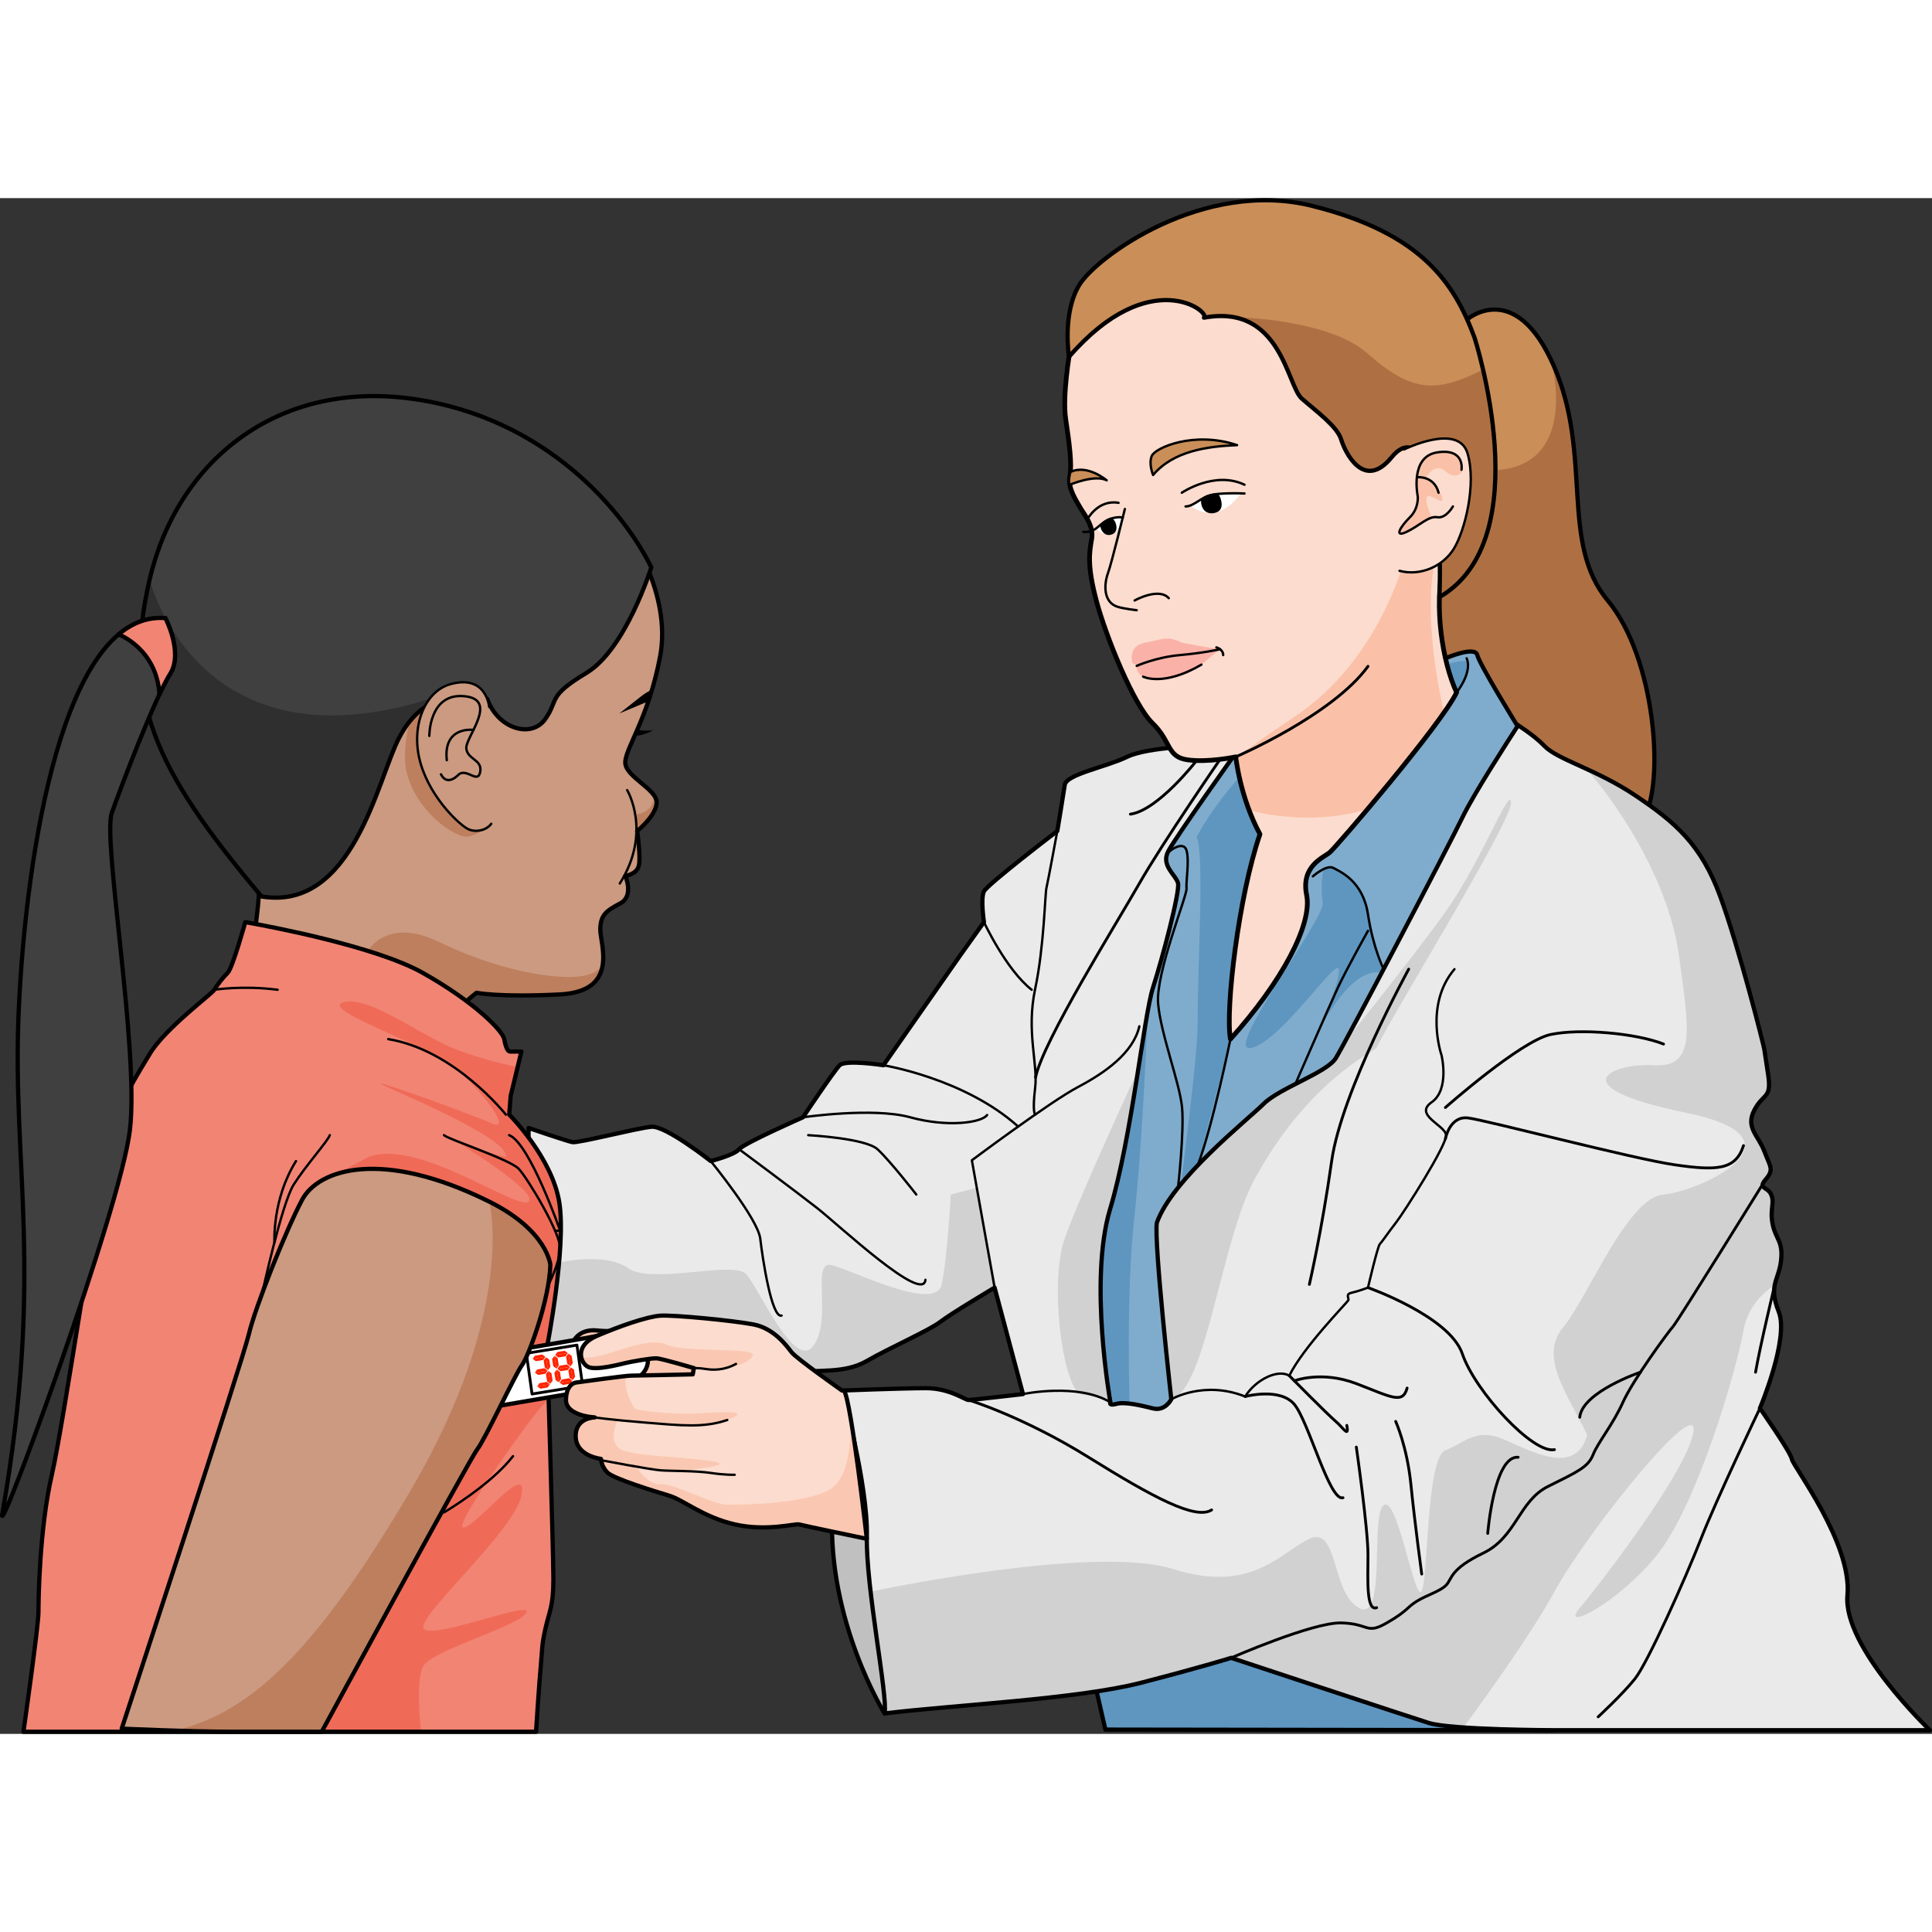 <?xml version="1.0" encoding="utf-8"?>
<!-- Created by: Science Figures, www.sciencefigures.org, Generator: Science Figures Editor -->
<!DOCTYPE svg PUBLIC "-//W3C//DTD SVG 1.1//EN" "http://www.w3.org/Graphics/SVG/1.1/DTD/svg11.dtd">
<svg version="1.1" id="Layer_1" xmlns="http://www.w3.org/2000/svg" xmlns:xlink="http://www.w3.org/1999/xlink" 
	 width="800px" height="800px" viewBox="0 0 816.665 649.178" enable-background="new 0 0 816.665 649.178"
	 xml:space="preserve">
<rect x="0" y="0" width="816.665" height="649.178" fill="#333333" stroke="none"/>
<g>
	<g>
		<path fill="#C0C0C0" d="M373.92,640.54c0,0-24.209-38.931-22.116-84.997c34.361-31.682,35.522-11.875,35.522-11.875
			s3.439,20.82,3.861,23.057C391.608,568.961,373.92,640.54,373.92,640.54z"/>
		
			<path fill="none" stroke="#000000" stroke-width="1.789" stroke-linecap="round" stroke-linejoin="round" stroke-miterlimit="10" d="
			M373.92,640.54c0,0-24.209-38.931-22.116-84.997c34.361-31.682,35.522-11.875,35.522-11.875s3.439,20.82,3.861,23.057
			C391.608,568.961,373.92,640.54,373.92,640.54z"/>
		<path fill="#CA8E58" d="M620.163,51.283c0,0,20.424-17.743,36.758,19.924c16.333,37.667,2.334,74.419,22.666,98.876
			c20.334,24.457,24,77.123,15.334,91.79l-116.667-42.666c0,0-0.333-54.667,0-55.667S618.13,51.207,618.13,51.207L620.163,51.283z"
			/>
		<path fill="#AE7042" d="M679.587,170.083c-20.332-24.457-6.333-61.209-22.666-98.876c-0.426-0.981-0.855-1.917-1.285-2.824l0,0
			c0,0,12.011,42.722-21.287,46.433c-32.176,3.586-42.841-18.623-42.841-18.623l12.175,132.313l91.238,33.367
			C703.587,247.206,699.921,194.54,679.587,170.083z"/>
		
			<path fill="none" stroke="#000000" stroke-width="1.789" stroke-linecap="round" stroke-linejoin="round" stroke-miterlimit="10" d="
			M620.163,51.283c0,0,20.424-17.743,36.758,19.924c16.333,37.667,2.334,74.419,22.666,98.876c20.334,24.457,24,77.123,15.334,91.79
			l-116.667-42.666c0,0-0.333-54.667,0-55.667S618.13,51.207,618.13,51.207L620.163,51.283z"/>
		<polyline fill="#5E96C0" points="463.548,631.229 467.262,647.364 657.077,647.619 585.666,572.756 460.103,592.073 		"/>
		
			<polyline fill="none" stroke="#000000" stroke-width="1.789" stroke-linecap="round" stroke-linejoin="round" stroke-miterlimit="10" points="
			463.548,631.229 467.262,647.364 657.077,647.619 585.666,572.756 460.103,592.073 		"/>
		<path fill="#EAEAEA" d="M509.421,231.54c0,0-24,0.283-33,4.642s-25.688,7.358-26.344,11.858s-3.156,19.5-3.156,19.5
			s-29.5,22.5-31,25.5s0,13,0,13l-10.001,14l-32.5,46.5c0,0-16-2.5-18.5,0s-15.5,22-15.5,22s-25,11-27,13.5s-12,5-12,5
			s-19-15-25-14.5s-31,7-33.5,6.5s-18.5-6-18.5-6v103.5c0,0,97.5,1.5,110,0s23.5,0.5,33-5s26.5-13,31-16.5s23.001-14.5,23.001-14.5
			l12,45c0,0-21.5,2.5-23,2.5c-1.501,0-8.001-5-18.001-5s-35.5,1-35.5,1s11,40,10.5,61.5s9,68,7.5,75c28-3.5,81.501-6,108.501-13
			s38-10.5,38-10.5s74,24.5,83.5,27.5s53.156,3.079,53.156,3.079h158.693c0,0-36.85-35.079-34.85-57.079s-23-54.5-23.5-57.5
			s-13.5-21.5-13.5-21.5s12.465-29.541,7.961-40.803s0-13.191,0.965-21.558c0.966-8.366-2.252-9.009-3.539-15.444
			s0.966-9.009-0.643-12.549c-1.609-3.54-5.793-2.253-2.253-6.436s1.931-5.148-0.644-11.905s-8.043-9.975-4.183-17.375
			s7.4-4.506,5.792-15.123c-1.609-10.617-1.287-8.687-1.609-10.617s-10.619-42.794-18.662-64.674
			c-8.045-21.88-18.984-31.211-35.716-42.473s-32.819-15.06-38.611-21.044s-15.122-11.133-16.409-12.098s-16.732-7.722-16.732-7.722
			S543.352,212.427,509.421,231.54z"/>
		<path fill="#D1D1D1" d="M481.13,368.396c0,0-24.677,53.136-31.054,71.323s-1.39,59.213,6.093,65.778
			c9.691,1.766,17.066,3.949,17.066,3.949l11.794-55.815"/>
		<path fill="#D1D1D1" d="M333.42,496.54c12.5-1.5,23.5,0.5,33-5s26.5-13,31-16.5s23.001-14.5,23.001-14.5l3.162,11.858
			l-10.695-54.067l-10.99,2.859c0,0-1.353,26.147-3.845,37.988c-2.491,11.841-36.961-5.61-46.249-8.103s0.151,22.011-7.739,33.762
			s-23.257-24.21-28.667-30.024s-39.857,4.568-49.884-2.491c-10.027-7.061-29.922-2.23-29.922-2.23l-12.172,18.25v28.198
			C223.42,496.54,320.92,498.04,333.42,496.54z"/>
		<path fill="#D1D1D1" d="M560.515,366.54c0,0,35.213-43.432,50.455-64.782s27.544-54.242,27.74-46.163
			c0.197,8.079-48.748,87.206-56.799,103.415c-0.91,1.833-28.611,13.521-51.674,55.856c-14.021,25.739-20.38,88.776-35.121,92.876
			c-17.832,4.959-15.508-83.546-15.508-83.546s25.041-50.245,26.676-49.7c1.637,0.545,48.68-28.397,48.68-28.397L560.515,366.54z"/>
		<path fill="#D1D1D1" d="M667.768,595.967c-8.946,10.672,16.871-2.219,33.25-23.211s32.757-76.223,35.971-94.182
			c1.737-9.709,7.913-15.711,13.223-19.182c0.634-3.157,2.126-5.787,2.636-10.213c0.966-8.366-2.252-9.009-3.539-15.444
			s0.966-9.009-0.643-12.549c-1.609-3.54-5.793-2.253-2.253-6.436s1.931-5.148-0.644-11.905s-8.043-9.975-4.183-17.375
			s7.4-4.506,5.792-15.123c-1.609-10.617-1.287-8.687-1.609-10.617s-10.619-42.794-18.662-64.674
			c-8.045-21.88-18.984-31.211-35.716-42.473c-7.388-4.973-14.647-8.489-20.954-11.382c0,0,0,0,0,0
			c15.386,17.297,35.336,49.275,39.297,79.135s7.663,47.278-10.418,46.202s-40.565,9.001,13.326,20.073s5.812,33.309-9.459,34.577
			s-31.752,43.112-42.319,55.972c-10.567,12.858,1.585,27.823,10.038,45.662c-4.886,17.84-24.303,6.465-35.608,1.71
			s-16.169,1.585-24.323,4.773c-8.153,3.188-7.168,53.873-10.009,59.482s-10.368-41.009-16.097-36.253
			c-5.729,4.755,1.339,49.729-10.396,43.43s-8.707-34.977-20.992-29.242s-24.17,23.324-57.707,12.758s-127.763,9.564-127.763,9.564
			l-0.001,0.002c2.511,21.691,6.979,46.526,5.915,51.491c28-3.5,81.501-6,108.501-13s38-10.5,38-10.5s74,24.5,83.5,27.5
			c2.709,0.855,8.199,1.474,14.66,1.919c10.344-14,28.676-39.519,38.495-57.412c14.177-25.836,60.849-83.532,58.735-67.661
			C713.697,537.257,676.714,585.295,667.768,595.967z"/>
		
			<path fill="none" stroke="#000000" stroke-width="1.789" stroke-linecap="round" stroke-linejoin="round" stroke-miterlimit="10" d="
			M509.421,231.54c0,0-24,0.283-33,4.642s-25.688,7.358-26.344,11.858s-3.156,19.5-3.156,19.5s-29.5,22.5-31,25.5s0,13,0,13
			l-10.001,14l-32.5,46.5c0,0-16-2.5-18.5,0s-15.5,22-15.5,22s-25,11-27,13.5s-12,5-12,5s-19-15-25-14.5s-31,7-33.5,6.5
			s-18.5-6-18.5-6v103.5c0,0,97.5,1.5,110,0s23.5,0.5,33-5s26.5-13,31-16.5s23.001-14.5,23.001-14.5l12,45c0,0-21.5,2.5-23,2.5
			c-1.501,0-8.001-5-18.001-5s-35.5,1-35.5,1s11,40,10.5,61.5s9,68,7.5,75c28-3.5,81.501-6,108.501-13s38-10.5,38-10.5
			s74,24.5,83.5,27.5s53.156,3.079,53.156,3.079h158.693c0,0-36.85-35.079-34.85-57.079s-23-54.5-23.5-57.5s-13.5-21.5-13.5-21.5
			s12.465-29.541,7.961-40.803s0-13.191,0.965-21.558c0.966-8.366-2.252-9.009-3.539-15.444s0.966-9.009-0.643-12.549
			c-1.609-3.54-5.793-2.253-2.253-6.436s1.931-5.148-0.644-11.905s-8.043-9.975-4.183-17.375s7.4-4.506,5.792-15.123
			c-1.609-10.617-1.287-8.687-1.609-10.617s-10.619-42.794-18.662-64.674c-8.045-21.88-18.984-31.211-35.716-42.473
			s-32.819-15.06-38.611-21.044s-15.122-11.133-16.409-12.098s-16.732-7.722-16.732-7.722S543.352,212.427,509.421,231.54z"/>
		<path fill="#7FACCD" d="M641.722,222.84c0,0-0.234,0.359-0.658,1.013c-3.326,5.118-18.279,28.281-22.934,38.021
			c-5.248,10.982-49.652,95.605-53.513,101.719s-23.704,12.55-30.515,19.307c-6.809,6.757-38.664,31.928-45.1,50.231
			c-1.287,8.329,6.113,74.612,6.113,74.612s-2.574,5.148-7.723,3.861c-5.147-1.287-11.904-2.896-15.443-1.931
			c-3.54,0.965-2.574-0.644-2.574-0.644s-9.25-51.482-0.121-81.728c9.13-30.245,14.279-81.729,18.14-93.634
			s11.462-40.542,10.558-44.081s-7.34-7.4-4.123-13.514c3.219-6.113,28.531-41.507,28.531-41.507l88.645-40.037
			c0,0,12.494-5.44,13.46-1.364s17.022,30.034,17.022,30.034"/>
		<path fill="#5E96C0" d="M469.376,509.029c0,0-0.22,0.371-0.058,0.65l2.76-0.035c1.42-0.355,3.327-0.32,5.431-0.066l0,0
			c0,0-1.65-45.975,2-78.969s5.521-84.511,5.521-84.511l-0.593,1.654c-3.531,20.757-8.188,56.383-15.182,79.549
			C460.126,457.547,469.376,509.029,469.376,509.029z"/>
		<path fill="#5E96C0" d="M614.12,211.852c0,0,7.693-10.435,5.488-16.142c-5.058-0.389-10.764,2.724-10.764,2.724l1.426,10.541"/>
		<path fill="#5E96C0" d="M559.11,285.37c0,0-0.963,5.6,0,12.533c0.961,6.934-42.771,64-30.238,61.333
			c12.533-2.666,36.27-38.61,37.066-33.304s-9.575,28.398-9.575,28.398s13.682-29.938,27.688-26.858
			c0.813-1.54,1.038-1.968,1.038-1.968s-2.86-4.667-4.449-11.411s-2.289-16.088-5.308-20.403c-3.02-4.314-7.85-8.572-10.591-9.963
			S559.366,283.198,559.11,285.37z"/>
		<path fill="#5E96C0" d="M499.671,416.231c-1.203,1.655,6.792-50.774,6.613-70.133c-0.178-19.358,2.984-69.228-0.488-76.122
			c10.379-18.743,24.761-32.224,24.761-32.224l8.629,14.199l-19.072,103.545l-13.829,53.375L499.671,416.231z"/>
		
			<path fill="none" stroke="#000000" stroke-width="1.789" stroke-linecap="round" stroke-linejoin="round" stroke-miterlimit="10" d="
			M641.722,222.84c0,0-0.234,0.359-0.658,1.013c-3.326,5.118-18.279,28.281-22.934,38.021
			c-5.248,10.982-49.652,95.605-53.513,101.719s-23.704,12.55-30.515,19.307c-6.809,6.757-38.664,31.928-45.1,50.231
			c-1.287,8.329,6.113,74.612,6.113,74.612s-2.574,5.148-7.723,3.861c-5.147-1.287-11.904-2.896-15.443-1.931
			c-3.54,0.965-2.574-0.644-2.574-0.644s-9.25-51.482-0.121-81.728c9.13-30.245,14.279-81.729,18.14-93.634
			s11.462-40.542,10.558-44.081s-7.34-7.4-4.123-13.514c3.219-6.113,28.531-41.507,28.531-41.507l88.645-40.037
			c0,0,12.494-5.44,13.46-1.364s17.022,30.034,17.022,30.034"/>
		<path fill="none" stroke="#000000" stroke-linecap="round" stroke-linejoin="round" stroke-miterlimit="10" d="M615.715,208.975
			c0,0,6.819-8.47,4.245-14.445"/>
		<path fill="none" stroke="#000000" stroke-linecap="round" stroke-linejoin="round" stroke-miterlimit="10" d="M554.964,286.69
			c0,0,5.793-5.147,8.688-3.539c2.896,1.608,12.473,5.469,14.603,19.627s6.61,23.154,6.61,23.154"/>
		<path fill="none" stroke="#000000" stroke-linecap="round" stroke-linejoin="round" stroke-miterlimit="10" d="M578.254,309.725
			c0,0-9.133,16.221-12.993,24.587c-3.861,8.366-17.715,40.185-17.715,40.185"/>
		<path fill="none" stroke="#000000" stroke-linecap="round" stroke-linejoin="round" stroke-miterlimit="10" d="M493.304,277.297
			c0.525-1.224,6.962-6.051,8.248-1.546c1.287,4.505-0.32,13.191,0,16.088c0.322,2.896-13.088,35.715-12.014,48.586
			s9.216,33.784,10.133,44.081c0.916,10.297-1.719,33.825-1.719,33.825"/>
		<path fill="none" stroke="#000000" stroke-linecap="round" stroke-linejoin="round" stroke-miterlimit="10" d="M520.113,355.497
			c0,0-7.487,36.554-13.829,53.375"/>
		<path fill="none" stroke="#000000" stroke-linecap="round" stroke-linejoin="round" stroke-miterlimit="10" d="M420.421,460.54
			l-9.606-53.83c0,0,33.142-24.775,44.725-30.889s23.488-14.48,26.063-25.741"/>
		<path fill="none" stroke="#000000" stroke-linecap="round" stroke-linejoin="round" stroke-miterlimit="10" d="M437.557,387.404
			c0,0-1.251-0.964,0-11.261s-3.825-23.811,0-41.829s4.147-40.22,4.79-42.794c0.645-2.574,4.574-23.98,4.574-23.98"/>
		<path fill="none" stroke="#000000" stroke-linecap="round" stroke-linejoin="round" stroke-miterlimit="10" d="M415.921,306.04
			c0,0,9.433,20.229,20.182,28.596"/>
		<path fill="none" stroke="#000000" stroke-linecap="round" stroke-linejoin="round" stroke-miterlimit="10" d="M373.42,366.54
			c0,0,34.363,5.552,56.954,25.918"/>
		<path fill="none" stroke="#000000" stroke-linecap="round" stroke-linejoin="round" stroke-miterlimit="10" d="M339.42,388.54
			c0,0,29.566-4.335,45.332,0s30.126,2.318,32.497-0.963"/>
		<path fill="none" stroke="#000000" stroke-linecap="round" stroke-linejoin="round" stroke-miterlimit="10" d="M300.42,407.04
			c0,0,19.98,24.446,20.945,32.813s4.826,33.785,9.01,32.498"/>
		<path fill="none" stroke="#000000" stroke-linecap="round" stroke-linejoin="round" stroke-miterlimit="10" d="M312.42,402.04
			c0,0,24.068,17.864,33.077,24.942s44.725,40.541,45.69,30.245"/>
		<path fill="none" stroke="#000000" stroke-linecap="round" stroke-linejoin="round" stroke-miterlimit="10" d="M341.637,396.093
			c0,0,24.132,1.276,29.279,5.947c5.148,4.671,16.41,19.15,16.41,19.15"/>
		<path fill="none" stroke="#000000" stroke-linecap="round" stroke-linejoin="round" stroke-miterlimit="10" d="M432.421,505.54
			c0,0,23.118-4.879,36.955,3.489"/>
		<path fill="none" stroke="#000000" stroke-linecap="round" stroke-linejoin="round" stroke-miterlimit="10" d="M495.116,507.742
			c0,0,13.836-8.124,31.211-1.165c4.506-7.198,13.836-11.704,18.662-8.808c5.793-11.905,24.431-30.89,24.926-31.854
			c0.494-0.965-1.438-2.573,1.459-3.217s6.88-2.158,6.88-2.158s4.06-17.469,5.025-18.435s3.218-4.437,6.757-8.976
			s21.559-32.854,21.236-37.037s-13.836-8.512-6.113-13.908s4.183-19.876,4.183-19.876s-7.399-21.271,5.47-36.376"/>
		<path fill="#CB9A80" d="M264.313,140.87c0.884-1.072,19.743,26.217,14.733,52.795s-15.028,39.249-14.733,45.143
			s13.555,11.197,13.26,16.796s-8.251,11.937-8.251,11.937s1.698,11.376,0.647,14.879s-5.663,4.087-5.663,4.087
			s3.794,8.408-2.045,11.562s-8.292,4.673-8.525,10.745s8.525,26.511-17.167,27.795c-25.693,1.284-35.152-0.701-35.152-0.701
			s-13.371,10.105-16.395,19.591c-21.77-4.423-79.821-30.728-79.821-30.728s3.325-16.327,4.278-30.878
			c1.34-20.455,3.885-101.855,25.352-119.694C156.298,156.358,264.313,140.87,264.313,140.87z"/>
		<g>
			<polygon fill="#BD7F5E" points="269.645,269.968 269.646,269.977 269.646,269.977 			"/>
			<path fill="#BD7F5E" d="M269.012,260.512c-0.086,1.687,0.163,4.784,0.374,6.976c0.653-0.531,7.905-6.538,8.187-11.884
				c0.062-1.17-0.475-2.328-1.355-3.481C276.217,252.124,277.463,259.271,269.012,260.512z"/>
		</g>
		<path fill="#BD7F5E" d="M206.262,264.773c0,0-1.469,3.094-7.74,4.986c-6.27,1.892-27.986-14.517-27.322-34.175
			c0.664-19.657,6.774-23.514,8.889-23.052c2.114,0.461,2.114,0.461,2.114,0.461L206.262,264.773z"/>
		<path fill="#BD7F5E" d="M205.817,336.472c0.003,0,0.006,0.001,0.009,0.001c0.844,0.084,1.691,0.141,2.537,0.202
			c2.562,0.175,5.896,0.319,10.104,0.356c0.855,0.004,1.712,0.008,2.566,0.006c0.104,0,0.207,0,0.312,0
			c3.922-0.016,8.193-0.702,12.069-0.29c0.006,0.001,0.013,0.003,0.02,0.003c1.02-0.043,2.058-0.089,3.135-0.143
			c13.414-0.67,17.43-6.564,18.244-12.906c-2.01,4.49-8.795,6.177-19.268,5.346c-17.366-1.377-35.4-7.584-50.038-14.654
			c-25.046-12.096-32.32,7.578-32.32,7.578l38.486,23.008c0.278-0.313,0.558-0.619,0.838-0.922c0.026-0.028,0.052-0.056,0.077-0.084
			c0.27-0.289,0.537-0.572,0.807-0.852c0.012-0.013,0.025-0.026,0.038-0.039c0.866-0.898,1.724-1.736,2.54-2.504
			c0.006-0.006,0.012-0.012,0.018-0.018c0.268-0.25,0.528-0.492,0.785-0.727c0.006-0.006,0.012-0.012,0.018-0.017
			c0.783-0.717,1.51-1.353,2.146-1.895c0.005-0.005,0.011-0.009,0.017-0.014c0.203-0.173,0.396-0.337,0.58-0.489
			c0.01-0.008,0.019-0.016,0.028-0.023c0.563-0.469,1.021-0.838,1.34-1.092c0.011-0.008,0.019-0.014,0.029-0.023
			c0.091-0.071,0.169-0.133,0.235-0.184c0.014-0.012,0.025-0.02,0.038-0.029c0.057-0.045,0.103-0.08,0.136-0.105
			c0.011-0.008,0.017-0.014,0.025-0.02c0.029-0.023,0.049-0.037,0.049-0.037C201.881,335.554,205.241,336.413,205.817,336.472z"/>
		
			<path fill="none" stroke="#000000" stroke-width="1.789" stroke-linecap="round" stroke-linejoin="round" stroke-miterlimit="10" d="
			M264.313,140.87c0.884-1.072,19.743,26.217,14.733,52.795s-15.028,39.249-14.733,45.143s13.555,11.197,13.26,16.796
			s-8.251,11.937-8.251,11.937s1.698,11.376,0.647,14.879s-5.663,4.087-5.663,4.087s3.794,8.408-2.045,11.562
			s-8.292,4.673-8.525,10.745s8.525,26.511-17.167,27.795c-25.693,1.284-35.152-0.701-35.152-0.701s-13.371,10.105-16.395,19.591
			c-21.77-4.423-79.821-30.728-79.821-30.728s3.325-16.327,4.278-30.878c1.34-20.455,3.885-101.855,25.352-119.694
			C156.298,156.358,264.313,140.87,264.313,140.87z"/>
		<path fill="none" stroke="#000000" stroke-linecap="round" stroke-linejoin="round" stroke-miterlimit="10" d="M265.107,250.242
			c0,0,10.631,17.69-3.111,39.469"/>
		<path d="M269.349,224.785c0,0,4.795,0.729,6.868,0c-3.939,2.485-7.977,2.534-7.977,2.534L269.349,224.785z"/>
		<path d="M276.217,207.571c0,0-2.281,0.726-5.184,3.007c-2.903,2.281-9.228,7.257-9.228,7.257l12.249-5.132L276.217,207.571z"/>
		<path fill="#404041" d="M275.295,156.076c0,0-10.717,34.609-27.408,44.624c-16.689,10.015-11.596,11.245-17.393,19.502
			c-5.798,8.257-19.91,4.296-24.537-8.481c-14.115-2.938-28.169-1.122-37.305,16.505s-19.398,73.315-58.065,66.981
			c-45.667-54-58.999-83.999-47.333-134c11.666-50,53.666-84.193,110.666-76.43S264.002,132.945,275.295,156.076z"/>
		<path fill="#2F2F30" d="M110.587,295.207c38.667,6.334,48.93-49.354,58.065-66.981c3.838-7.405,8.546-12.012,13.76-14.656
			c-0.314-0.619-0.608-1.22-0.934-1.849c-98.304,30.773-118.225-50.514-118.225-50.514
			C51.588,211.208,64.92,241.207,110.587,295.207z"/>
		
			<path fill="none" stroke="#000000" stroke-width="1.789" stroke-linecap="round" stroke-linejoin="round" stroke-miterlimit="10" d="
			M275.295,156.076c0,0-10.717,34.609-27.408,44.624c-16.689,10.015-11.596,11.245-17.393,19.502
			c-5.798,8.257-19.91,4.296-24.537-8.481c-14.115-2.938-28.169-1.122-37.305,16.505s-19.398,73.315-58.065,66.981
			c-45.667-54-58.999-83.999-47.333-134c11.666-50,53.666-84.193,110.666-76.43S264.002,132.945,275.295,156.076z"/>
		<path fill="#F28474" d="M103.689,306.04c0,0,0.531,0.091,1.512,0.267c8.789,1.576,53.612,9.994,73.471,21.165
			c22.072,12.416,33.863,24.587,34.469,28.025c0.604,3.438,1.512,5.253,2.418,5.253c0.908,0,4.838,0,4.838,0l-4.535,18.749
			l-0.604,7.905c0,0,18.142,18.093,21.165,37.142s-5.168,60.995-5.168,60.995s2.666,86.999,2.666,98.333s-1.666,13.334-3.333,20.667
			s-1.333,9-2,16s-2,27.742-2,27.742H9.92c0,0,6.334-44.743,6.334-50.409s0.434-35.482,5.626-58.074s19.374-120.594,23.708-137.76
			c4.332-17.166,6.322-21.671,17.849-40.517c6.512-10.648,26.151-25.126,27.151-26.888s3.666-5.233,5.666-7.164
			S103.689,306.04,103.689,306.04z"/>
		<path fill="#EF6B58" d="M218.818,367.273L218.818,367.273c0,0-18.26-3.523-31.138-9.639c-12.878-6.114-33.38-20.861-42.732-17.624
			s34.501,17.453,46.776,27.263c12.274,9.811,25.406,27.996,15.932,23.746s-59.627-22.233-43.543-15.04s51.316,22.692,49.706,29.331
			c-8.299-1.823-21.826-7.145-21.826-7.145s36.163,22.093,31.427,26.03s-46.819-26.963-67.682-18.886l-13.697,7.26
			c0,0,49.004,14.586,52.393,31.26c2.902,14.284-55.729,162.297-72.603,204.453h56.153c-1.022-10.214-1.761-24.332,1.375-28.348
			c5.078-6.5,40.186-16.5,43.132-22s-38.209,11-43.132,7c-4.922-4,38.078-41.209,41.078-56.604s-19,13.147-24.5,13.626
			s31.713-51.047,33.866-52.049c0.313-0.146,1.054-1.333,2.087-3.245c-0.367-12.341-0.637-21.122-0.637-21.122
			s8.191-41.946,5.168-60.995s-21.165-37.142-21.165-37.142l0.604-7.905L218.818,367.273z"/>
		
			<path fill="none" stroke="#000000" stroke-width="1.789" stroke-linecap="round" stroke-linejoin="round" stroke-miterlimit="10" d="
			M103.689,306.04c0,0,0.531,0.091,1.512,0.267c8.789,1.576,53.612,9.994,73.471,21.165c22.072,12.416,33.863,24.587,34.469,28.025
			c0.604,3.438,1.512,5.253,2.418,5.253c0.908,0,4.838,0,4.838,0l-4.535,18.749l-0.604,7.905c0,0,18.142,18.093,21.165,37.142
			s-5.168,60.995-5.168,60.995s2.666,86.999,2.666,98.333s-1.666,13.334-3.333,20.667s-1.333,9-2,16s-2,27.742-2,27.742H9.92
			c0,0,6.334-44.743,6.334-50.409s0.434-35.482,5.626-58.074s19.374-120.594,23.708-137.76c4.332-17.166,6.322-21.671,17.849-40.517
			c6.512-10.648,26.151-25.126,27.151-26.888s3.666-5.233,5.666-7.164S103.689,306.04,103.689,306.04z"/>
		<path fill="#FAC8B2" d="M280.162,478.662c0,0-21.076,0.739-27.732,0c-6.655-0.739-10.908,3.328-10.538,7.95
			s6.358,10.17,19.634,11.648s28.99,4.807,28.99,4.807l30.876,6.841l-8.972-20.893l-20.425-6.655"/>
		
			<path fill="none" stroke="#000000" stroke-width="1.789" stroke-linecap="round" stroke-linejoin="round" stroke-miterlimit="10" d="
			M280.162,478.662c0,0-21.076,0.739-27.732,0c-6.655-0.739-10.908,3.328-10.538,7.95s6.358,10.17,19.634,11.648
			s28.99,4.807,28.99,4.807l30.876,6.841l-8.972-20.893l-20.425-6.655"/>
		<path fill="#FFFFFF" d="M200.391,489.852c0,0,44.021-7.255,51.792-8.859s19.308-2.409,21.454,7.786s-9.659,12.879-16.635,13.952
			s-53.66,9.079-53.66,9.079s-11.268-5.678-23.072-5.232l-0.91-3.894C179.359,502.684,194.757,499.242,200.391,489.852z"/>
		
			<path fill="none" stroke="#000000" stroke-width="1.789" stroke-linecap="round" stroke-linejoin="round" stroke-miterlimit="10" d="
			M200.391,489.852c0,0,44.021-7.255,51.792-8.859s19.308-2.409,21.454,7.786s-9.659,12.879-16.635,13.952s-53.66,9.079-53.66,9.079
			s-11.268-5.678-23.072-5.232l-0.91-3.894C179.359,502.684,194.757,499.242,200.391,489.852z"/>
		<path d="M114.133,516.53c-0.974,0-1.826-0.712-1.975-1.704c-0.164-1.093,0.59-2.11,1.682-2.274l68.038-10.168
			c1.089-0.16,2.11,0.591,2.273,1.683c0.163,1.093-0.59,2.11-1.683,2.274l-68.037,10.168
			C114.331,516.523,114.231,516.53,114.133,516.53z"/>
		
			<polygon fill="none" stroke="#000000" stroke-width="1.196" stroke-linecap="round" stroke-linejoin="round" stroke-miterlimit="10" points="
			246.283,502.033 224.901,505.507 222.491,488.312 243.873,484.838 		"/>
		<g>
			<polygon fill="#FF2300" points="230.549,489.771 225.146,490.666 226.117,489.305 229.176,488.799 			"/>
			<polygon fill="#FF2300" points="225.146,490.666 230.549,489.771 229.563,491.133 226.506,491.639 			"/>
			<polygon fill="#FF2300" points="231.51,495.577 226.107,496.473 227.08,495.113 230.139,494.606 			"/>
			<polygon fill="#FF2300" points="226.107,496.473 231.51,495.577 230.523,496.94 227.467,497.447 			"/>
			<polygon fill="#FF2300" points="231.672,495.365 230.777,489.962 232.137,490.935 232.645,493.993 			"/>
			<polygon fill="#FF2300" points="230.777,489.962 231.672,495.365 230.311,494.38 229.804,491.322 			"/>
			<polygon fill="#FF2300" points="232.473,501.387 227.068,502.281 228.041,500.922 231.1,500.415 			"/>
			<polygon fill="#FF2300" points="227.068,502.281 232.473,501.387 231.486,502.749 228.43,503.256 			"/>
			<polygon fill="#FF2300" points="232.635,501.174 231.739,495.771 233.1,496.743 233.605,499.801 			"/>
			<polygon fill="#FF2300" points="231.739,495.771 232.635,501.174 231.271,500.188 230.766,497.13 			"/>
			<polygon fill="#FF2300" points="240.033,488.2 234.629,489.095 235.603,487.734 238.66,487.228 			"/>
			<polygon fill="#FF2300" points="234.629,489.095 240.033,488.2 239.047,489.562 235.988,490.068 			"/>
			<polygon fill="#FF2300" points="240.995,494.007 235.592,494.902 236.564,493.543 239.623,493.036 			"/>
			<polygon fill="#FF2300" points="235.592,494.902 240.996,494.007 240.01,495.37 236.951,495.877 			"/>
			<polygon fill="#FF2300" points="241.156,493.795 240.262,488.392 241.622,489.364 242.129,492.423 			"/>
			<polygon fill="#FF2300" points="240.262,488.392 241.156,493.795 239.794,492.809 239.288,489.752 			"/>
			<polygon fill="#FF2300" points="241.957,499.816 236.553,500.71 237.527,499.351 240.584,498.844 			"/>
			<polygon fill="#FF2300" points="236.553,500.71 241.957,499.816 240.971,501.179 237.912,501.685 			"/>
			<polygon fill="#FF2300" points="242.119,499.603 241.224,494.2 242.584,495.172 243.09,498.23 			"/>
			<polygon fill="#FF2300" points="241.224,494.2 242.119,499.603 240.756,498.618 240.25,495.56 			"/>
			<polygon fill="#FF2300" points="235.24,494.775 234.346,489.372 235.705,490.345 236.211,493.403 			"/>
			<polygon fill="#FF2300" points="234.346,489.372 235.239,494.775 233.877,493.789 233.371,490.731 			"/>
			<polygon fill="#FF2300" points="236.201,500.583 235.307,495.181 236.666,496.152 237.174,499.21 			"/>
			<polygon fill="#FF2300" points="235.307,495.181 236.201,500.583 234.84,499.597 234.334,496.54 			"/>
		</g>
		
			<path fill="none" stroke="#000000" stroke-width="1.196" stroke-linecap="round" stroke-linejoin="round" stroke-miterlimit="10" d="
			M520.421,617.04c0,0,34.392-15.039,46.465-14.771s10.463,5.09,19.317-0.004s8.317-6.435,12.61-9.118s10.195-4.292,12.609-6.976
			c2.415-2.684,1.609-6.709,15.562-13.416s15.024-22,27.366-28.171s16.902-8.05,19.049-13.415s8.318-12.622,12.611-22.141
			s19.049-29.64,21.195-32.055s37.88-60.138,37.88-60.138"/>
		
			<path fill="none" stroke="#000000" stroke-width="1.196" stroke-linecap="round" stroke-linejoin="round" stroke-miterlimit="10" d="
			M743.921,511.54c0,0-18.471,38.69-24.91,55.185c-6.438,16.494-22.537,52.445-27.902,59.153s-15.561,16.099-15.561,16.099"/>
		
			<path fill="none" stroke="#000000" stroke-width="1.196" stroke-linecap="round" stroke-linejoin="round" stroke-miterlimit="10" d="
			M750.247,459.179c0,0-6.284,26.11-8.162,37.111"/>
		
			<path fill="none" stroke="#000000" stroke-width="1.196" stroke-linecap="round" stroke-linejoin="round" stroke-miterlimit="10" d="
			M610.97,397.67c0,0,1.797-9.813,9.577-8.854s69.489,17.227,87.466,19.825c17.975,2.599,25.714,2.067,28.976-8.134"/>
		
			<path fill="none" stroke="#000000" stroke-width="1.196" stroke-linecap="round" stroke-linejoin="round" stroke-miterlimit="10" d="
			M610.97,384.41c0,0,31.846-28.17,44.456-30.854s36.22-0.536,47.757,4.024"/>
		
			<path fill="none" stroke="#000000" stroke-width="1.196" stroke-linecap="round" stroke-linejoin="round" stroke-miterlimit="10" d="
			M578.254,460.54c0,0,34.507,12.138,39.876,27.968c5.368,15.83,29.866,42.392,38.947,40.514"/>
		
			<path fill="none" stroke="#000000" stroke-width="1.196" stroke-linecap="round" stroke-linejoin="round" stroke-miterlimit="10" d="
			M693.416,496.29c0,0-24.575,8.316-25.648,19.048"/>
		
			<path fill="none" stroke="#000000" stroke-width="1.196" stroke-linecap="round" stroke-linejoin="round" stroke-miterlimit="10" d="
			M628.864,564.437c0,0,2.643-33.001,12.857-32.196"/>
		
			<path fill="none" stroke="#000000" stroke-width="1.196" stroke-linecap="round" stroke-linejoin="round" stroke-miterlimit="10" d="
			M544.989,497.77c0,0,16.264,16.477,19.482,19.169c3.221,2.692,5.903,7.431,4.83,1.842"/>
		
			<path fill="none" stroke="#000000" stroke-width="1.196" stroke-linecap="round" stroke-linejoin="round" stroke-miterlimit="10" d="
			M547.136,499.937c0,0,11.434-4.453,26.19,1.182s19.586,8.854,21.464,1.878"/>
		
			<path fill="none" stroke="#000000" stroke-width="1.196" stroke-linecap="round" stroke-linejoin="round" stroke-miterlimit="10" d="
			M600.961,581.607c0,0-2.951-21.732-4.562-37.83c-1.609-16.098-6.439-26.685-6.439-26.685"/>
		
			<path fill="none" stroke="#000000" stroke-width="1.196" stroke-linecap="round" stroke-linejoin="round" stroke-miterlimit="10" d="
			M573.326,527.948c0,0,5.026,35.018,4.928,45.948s-0.636,23.54,3.657,21.931"/>
		
			<path fill="none" stroke="#000000" stroke-width="1.196" stroke-linecap="round" stroke-linejoin="round" stroke-miterlimit="10" d="
			M526.327,506.577c0,0,14.74-3.977,20.809,3.331s14.922,41.259,20.557,39.442"/>
		
			<path fill="none" stroke="#000000" stroke-width="1.196" stroke-linecap="round" stroke-linejoin="round" stroke-miterlimit="10" d="
			M409.421,508.04c0,0,23.045,7,50.682,24.186s45.344,26.576,52.051,22.283"/>
		
			<path fill="none" stroke="#000000" stroke-width="1.196" stroke-linecap="round" stroke-linejoin="round" stroke-miterlimit="10" d="
			M595.46,325.933c0,0-28.41,51.643-32.561,81.107c-4.148,29.465-9.424,52.139-9.424,52.139"/>
		
			<path fill="none" stroke="#000000" stroke-width="1.196" stroke-linecap="round" stroke-linejoin="round" stroke-miterlimit="10" d="
			M515.737,237.233c0,0-24.595,35.718-34.136,52.478s-40.81,66.79-43.853,81.948"/>
		
			<path fill="none" stroke="#000000" stroke-width="1.196" stroke-linecap="round" stroke-linejoin="round" stroke-miterlimit="10" d="
			M505.796,237.753c0,0-16.318,21.076-27.972,22.653"/>
		<path fill="none" stroke="#000000" stroke-linecap="round" stroke-linejoin="round" stroke-miterlimit="10" d="M213.819,387.404
			c0,0-21.47-27.277-49.706-31.907"/>
		<path fill="none" stroke="#000000" stroke-linecap="round" stroke-linejoin="round" stroke-miterlimit="10" d="M90.588,334.636
			c0,0,11.758-1.925,26.762,0"/>
		<path fill="none" stroke="#000000" stroke-linecap="round" stroke-linejoin="round" stroke-miterlimit="10" d="M110.856,462.842
			c0,0,8.257-37.855,13.257-45.797s14.412-18.374,15.294-20.952"/>
		<path fill="none" stroke="#000000" stroke-linecap="round" stroke-linejoin="round" stroke-miterlimit="10" d="M116.018,441.353
			c0,0-1.043-18.14,9.114-34.313"/>
		<path fill="none" stroke="#000000" stroke-linecap="round" stroke-linejoin="round" stroke-miterlimit="10" d="M231.672,459.675
			c0,0,4.828-9.259,5.107-15.656c0.278-6.397-13.729-29.678-17.498-33.687s-30.151-12.583-31.601-14.239"/>
		<path fill="none" stroke="#000000" stroke-linecap="round" stroke-linejoin="round" stroke-miterlimit="10" d="M234.629,436.476
			h2.154c0,0-12.863-36.987-21.561-40.383"/>
		<path fill="none" stroke="#000000" stroke-linecap="round" stroke-linejoin="round" stroke-miterlimit="10" d="M187.681,555.543
			c0,0,19.764-11.563,29.165-23.752"/>
		<path fill="#FCDCCE" d="M452.219,64.947c0,0-3.245,18.472-1.747,28.456c1.497,9.984,2.746,19.22,1.747,24.212
			s2.745,10.234,4.243,12.98s5.99,7.737,4.992,13.479s-1.996,11.233,1.997,26.21s15.726,43.932,23.714,51.67
			c7.986,7.738,5.99,14.228,14.727,15.476s20.469-1.248,20.469-1.248s1.747,16.975,10.234,32.7
			c-8.986,25.96-14.729,74.135-12.481,86.615c21.966-24.462,34.696-48.675,32.2-60.906s6.988-15.727,9.734-17.973
			s47.178-54.164,53.667-67.644c-5.991-12.979-9.735-36.443-5.491-54.665s5.491-24.711,5.491-24.711s16.226-67.146-35.444-100.095
			S463.202,34.244,452.219,64.947z"/>
		<path fill="#FAC1A8" d="M606.648,152.807c-2.326-4.759-13.021,0-13.021,0s-10.492,42.351-46.082,66.156
			c-12.951,8.663-20.611,14.214-25.12,17.774c0.288,2.297,1.628,11.542,5.587,22.026c9.363,2.41,29.147,5.875,50.093-0.485l0,0
			c10.86-12.891,24.543-29.719,32.298-40.802C608.333,208.622,601.557,176.349,606.648,152.807z"/>
		<path fill="#FFFFFF" d="M503.209,129.911c0,0,10.389,9.731,21.352-5.108C518.782,123.827,508.264,125.955,503.209,129.911z"/>
		<path fill="#FFFFFF" d="M463.2,139.646c0,0,8.131,8.281,11.385-4.577C468.808,134.093,468.255,135.69,463.2,139.646z"/>
		
			<path fill="none" stroke="#000000" stroke-width="2.002" stroke-linecap="round" stroke-linejoin="round" stroke-miterlimit="10" d="
			M452.219,64.947c0,0-3.245,18.472-1.747,28.456c1.497,9.984,2.746,19.22,1.747,24.212s2.745,10.234,4.243,12.98
			s5.99,7.737,4.992,13.479s-1.996,11.233,1.997,26.21s15.726,43.932,23.714,51.67c7.986,7.738,5.99,14.228,14.727,15.476
			s20.469-1.248,20.469-1.248s1.747,16.975,10.234,32.7c-8.986,25.96-14.729,74.135-12.481,86.615
			c21.966-24.462,34.696-48.675,32.2-60.906s6.988-15.727,9.734-17.973s47.178-54.164,53.667-67.644
			c-5.991-12.979-9.735-36.443-5.491-54.665s5.491-24.711,5.491-24.711s16.226-67.146-35.444-100.095S463.202,34.244,452.219,64.947
			z"/>
		<path fill="none" stroke="#000000" stroke-linecap="round" stroke-linejoin="round" stroke-miterlimit="10" d="M475.485,131.407
			c0,0-5.498,22.578-7.166,27.191s-2.035,12.188,4.025,14.135c2.543,0.817,8.146,1.473,8.146,1.473"/>
		<path fill="none" stroke="#000000" stroke-linecap="round" stroke-linejoin="round" stroke-miterlimit="10" d="M479.608,170.083
			c0,0,10.209-5.693,14.43-0.981"/>
		<path fill="none" stroke="#000000" stroke-linecap="round" stroke-linejoin="round" stroke-miterlimit="10" d="M474.585,135.068
			c0,0-1.504-0.61-4.953,0.393c-3.447,1.003-5.203,3.886-7.648,4.952s-4.074,0.627-4.074,0.627"/>
		<path fill="none" stroke="#000000" stroke-linecap="round" stroke-linejoin="round" stroke-miterlimit="10" d="M526.053,124.854
			c0,0-11.337-0.54-15.347,1.002s-6.479,4.473-9.563,4.473"/>
		<path fill="#CA8E58" d="M467.796,119.29c0,0-8.279-6.991-15.327-3.496c-1.173,4.246-0.251,5.363-0.251,5.363
			S462.796,116.665,467.796,119.29z"/>
		<path fill="#CA8E58" d="M487.421,117.04c0,0-1.945-4.5-0.598-8s17.973-10.75,36.098-4.625
			C510.296,104.915,495.921,106.915,487.421,117.04z"/>
		<path fill="none" stroke="#000000" stroke-linecap="round" stroke-linejoin="round" stroke-miterlimit="10" d="M467.796,119.29
			c0,0-8.279-6.991-15.327-3.496c-1.173,4.246-0.251,5.363-0.251,5.363S462.796,116.665,467.796,119.29z"/>
		<path fill="#FAB2A8" d="M478.663,196.54c0,0-2.242-7.25,5.383-8.625s8.875-3.125,15.625,0c0,0,12.422,2.472,15.938,2.688
			c0,0-0.447,0.425-7.75,6.588c-8.854,7.473-27.717,9.275-27.367,0.535C480.913,197.608,478.663,196.54,478.663,196.54z"/>
		<path fill="none" stroke="#000000" stroke-linecap="round" stroke-linejoin="round" stroke-miterlimit="10" d="M487.421,117.04
			c0,0-1.945-4.5-0.598-8s17.973-10.75,36.098-4.625C510.296,104.915,495.921,106.915,487.421,117.04z"/>
		<path fill="none" stroke="#000000" stroke-linecap="round" stroke-linejoin="round" stroke-miterlimit="10" d="M514.171,189.915
			c0,0,2.875,0.75,2.875,3.25"/>
		<path fill="#CA8E58" d="M451.873,67.08c0,0-2.952-18.29,4.298-30.29s52.5-45,98.5-33.5s59.916,32.25,68.583,55.583
			c0,0,27.728,85.238-14.803,109.786c1.803-50.119-8.53-73.453-20.197-59.119s-19.667-2-21.333-7.5
			c-1.667-5.5-10.227-11.693-16.613-17.263s-8.721-40.237-41.387-34.237C511.921,48.207,486.159,27.619,451.873,67.08z"/>
		<path fill="#AE7042" d="M626.896,72.462c-19.521,9.858-29.892,9.985-48.79-6.746c-13.79-12.208-42.619-14.925-57.2-15.502
			c21.41,3.427,23.905,29.769,29.402,34.563c6.387,5.57,14.946,11.763,16.613,17.263c1.666,5.5,9.666,21.833,21.333,7.5
			s22,9,20.197,59.119C640.398,150.22,632.704,97.541,626.896,72.462z"/>
		
			<path fill="none" stroke="#000000" stroke-width="1.789" stroke-linecap="round" stroke-linejoin="round" stroke-miterlimit="10" d="
			M451.873,67.08c0,0-2.952-18.29,4.298-30.29s52.5-45,98.5-33.5s59.916,32.25,68.583,55.583c0,0,27.728,85.238-14.803,109.786
			c1.803-50.119-8.53-73.453-20.197-59.119s-19.667-2-21.333-7.5c-1.667-5.5-10.227-11.693-16.613-17.263
			s-8.721-40.237-41.387-34.237C511.921,48.207,486.159,27.619,451.873,67.08z"/>
		<path d="M471.729,137.792c0.675,2.506-0.274,4-2.055,4.479c-1.78,0.478-3.524-0.3-4.392-2.747c-0.539-1.516,0.62-2.528,2.507-3.69
			C469.359,134.866,471.055,135.285,471.729,137.792z"/>
		<path d="M516.116,127.517c0.873,3.246-0.244,4.917-2.519,5.527c-2.272,0.611-4.839-0.069-5.711-3.316
			c-0.872-3.246,1.343-3.931,3.616-4.542C513.776,124.575,515.245,124.27,516.116,127.517z"/>
		<path fill="#FCDCCE" d="M593.512,106.238c0,0,22.972-11.417,26.823,1.651s-1.125,32.732-5.777,40.303s-14.306,11.693-22.972,9.354
			"/>
		<path fill="#FAC1A8" d="M605.087,135.104c-0.161-0.672-4.423-10.518-0.402-9.023s5.076,3.34,4.988,0.703s-5.992-8.004-6.709-8.235
			c-0.718-0.231,3.632-7.147,7.852-3.191c4.219,3.956,8.713,0.919,7.314-2.286c-1.4-3.205-3.381-5.966-8.732-5.796
			s-10.831,5.201-10.553,11.515c0.279,6.314,0.721,10.383-0.453,12.514c-1.175,2.131-7.664,9.065-6.806,10.228
			S605.087,135.104,605.087,135.104z"/>
		<path fill="none" stroke="#000000" stroke-linecap="round" stroke-linejoin="round" stroke-miterlimit="10" d="M593.512,106.238
			c0,0,22.972-11.417,26.823,1.651s-1.125,32.732-5.777,40.303s-14.306,11.693-22.972,9.354"/>
		<path fill="none" stroke="#000000" stroke-linecap="round" stroke-linejoin="round" stroke-miterlimit="10" d="M617.78,114.815
			c0,0,1.593-9.142-10.238-7.339c-11.83,1.803-8.253,18.57-8.253,18.57s0.55,5.022-3.302,8.838s-7.015,8.812-1.513,6.245
			s9.354-6.898,13.067-6.245c3.715,0.653,6.604-4.555,6.604-4.555"/>
		<path fill="none" stroke="#000000" stroke-linecap="round" stroke-linejoin="round" stroke-miterlimit="10" d="M598.915,117.987
			c0,0,7.252-0.873,9.178,6.551"/>
		<path fill="#CB9A80" d="M232.635,450.97c-0.434,14.852-9.215,38.647-11.984,42.338s-15.645,31.438-18.893,35.571
			s-65.759,119.404-65.759,119.404s-21.622,0-36.587,0c-19.37,0-47.963-1.329-47.963-1.329S102.57,491.389,105.2,480.171
			s15.522-43.592,22.462-56.68s33.888-21.8,79.152,0.705C231.51,436.475,232.635,450.97,232.635,450.97z"/>
		<path fill="#BD7F5E" d="M73.738,647.803c8.387,0.26,17.793,0.48,25.674,0.48c14.965,0,36.587,0,36.587,0
			s62.511-115.271,65.759-119.404s16.123-31.881,18.893-35.571s11.551-27.486,11.984-42.338c0,0-1.125-14.495-25.82-26.773
			c0,0,12.026,45.312-33.635,122.751C133.637,614.013,105.799,640.54,73.738,647.803z"/>
		
			<path fill="none" stroke="#000000" stroke-width="1.789" stroke-linecap="round" stroke-linejoin="round" stroke-miterlimit="10" d="
			M232.635,450.97c-0.434,14.852-9.215,38.647-11.984,42.338s-15.645,31.438-18.893,35.571s-65.759,119.404-65.759,119.404
			s-21.622,0-36.587,0c-19.37,0-47.963-1.329-47.963-1.329S102.57,491.389,105.2,480.171s15.522-43.592,22.462-56.68
			s33.888-21.8,79.152,0.705C231.51,436.475,232.635,450.97,232.635,450.97z"/>
		<path fill="#CB9A80" d="M206.776,215.106c0,0-1.054-13.879-16.338-9.662c-11.145,3.075-17.042,18.325-12.649,33.495
			s17.218,26.765,20.556,27.995s7.38,0.177,9.312-2.459"/>
		<path fill="none" stroke="#000000" stroke-linecap="round" stroke-linejoin="round" stroke-miterlimit="10" d="M206.776,215.106
			c0,0-1.054-13.879-16.338-9.662c-11.145,3.075-17.042,18.325-12.649,33.495s17.218,26.765,20.556,27.995s7.38,0.177,9.312-2.459"
			/>
		<path fill="none" stroke="#000000" stroke-linecap="round" stroke-linejoin="round" stroke-miterlimit="10" d="M181.479,227.319
			c0,0-0.176-18.186,14.758-16.78s0.352,17.394,0.879,22.137c0.526,4.743,6.824,4.568,5.871,9.839
			c-0.952,5.271-5.521-1.582-9.034,1.054c0,0-4.743,5.446-7.555,0"/>
		<path fill="none" stroke="#000000" stroke-linecap="round" stroke-linejoin="round" stroke-miterlimit="10" d="M200.145,224.785
			c0,0-12.868-1.772-11.287,12.81"/>
		<path fill="#FCDCCE" d="M355.92,504.04c0,0-19.254-13.534-21.32-16.191s-7.346-10.055-16.025-11.729s-33.805-4.094-39.439-3.722
			c-5.634,0.372-17.359,4.483-26.952,8.595s-6.853,11.573-3.503,13.096c3.351,1.522,13.096-1.065,15.685-1.675
			s10.964-2.131,13.248-1.979s15.685,4.111,15.685,4.111l-0.455,2.653c0,0-23.452,0.544-26.041,0.544s-20.709,2.589-23.146,2.894
			s-4.416,2.893-4.416,7.461s5.938,6.853,12.182,7.31c0,0-8.374,0.002-8.069,8.225s10.658,9.289,10.658,9.289
			s0.152,3.197,2.741,5.786s19.948,7.919,26.039,9.746s14.466,9.136,27.866,12.182s25.582-0.457,27.105,0
			c1.521,0.457,28.643,6.091,28.643,6.091s-6.563-58.197-9.609-62.599"/>
		<path fill="#FAC8B2" d="M318.25,488.799c0-2.768-30.141-1.097-35.943-3.961s-15.063,0.353-24.53,3.362s-12.119,1.532-12.119,1.532
			l0,0c0.328,2.038,1.62,3.719,3.022,4.355c3.351,1.522,13.096-1.065,15.685-1.675s10.964-2.131,13.248-1.979
			c1.757,0.117,10.089,2.486,13.841,3.573C307.957,497.422,318.25,491.566,318.25,488.799z"/>
		<path fill="#FAC8B2" d="M350.293,546.149c-11.177,5.931-36.697,6.159-42.869,6.159s-22.459-9.07-28.002-8.641
			c-5.541,0.429-10.332-7.095-10.332-7.095s20.072,1.507,22.582,0.979s22.354-2.131,6.387-4.066s-27.372-1.633-34.671-4.179
			s-2.309-12.777-2.309-12.777s24.89,2.024,29.681,2.25c4.789,0.226,16.742-1.587,20.346-3.987c3.604-2.402-9.57-1.489-17.809-1.033
			c-8.24,0.456-23.294-1.163-24.662-1.95c-1.369-0.787-5.676-9.733-3.751-13.928l0,0c-5.437,0.54-19.132,2.491-21.229,2.754
			c-2.437,0.305-4.416,2.893-4.416,7.461s5.938,6.853,12.182,7.31c0,0-8.374,0.002-8.069,8.225s10.658,9.289,10.658,9.289
			s0.152,3.197,2.741,5.786s19.948,7.919,26.039,9.746s14.466,9.136,27.866,12.182s25.582-0.457,27.105,0
			c1.521,0.457,28.643,6.091,28.643,6.091s-3.826-33.926-6.992-51.93C359.416,514.834,361.461,540.223,350.293,546.149z"/>
		
			<path fill="none" stroke="#000000" stroke-width="1.789" stroke-linecap="round" stroke-linejoin="round" stroke-miterlimit="10" d="
			M355.92,504.04c0,0-19.254-13.534-21.32-16.191s-7.346-10.055-16.025-11.729s-33.805-4.094-39.439-3.722
			c-5.634,0.372-17.359,4.483-26.952,8.595s-6.853,11.573-3.503,13.096c3.351,1.522,13.096-1.065,15.685-1.675
			s10.964-2.131,13.248-1.979s15.685,4.111,15.685,4.111l-0.455,2.653c0,0-23.452,0.544-26.041,0.544s-20.709,2.589-23.146,2.894
			s-4.416,2.893-4.416,7.461s5.938,6.853,12.182,7.31c0,0-8.374,0.002-8.069,8.225s10.658,9.289,10.658,9.289
			s0.152,3.197,2.741,5.786s19.948,7.919,26.039,9.746s14.466,9.136,27.866,12.182s25.582-0.457,27.105,0
			c1.521,0.457,28.643,6.091,28.643,6.091s-6.563-58.197-9.609-62.599"/>
		<path fill="none" stroke="#000000" stroke-linecap="round" stroke-linejoin="round" stroke-miterlimit="10" d="M251.421,515.406
			c0,0,5.927,0.917,21.167,2.161c15.241,1.244,24.883,2.35,34.836-1.08"/>
		<path fill="none" stroke="#000000" stroke-linecap="round" stroke-linejoin="round" stroke-miterlimit="10" d="M254.08,533.486
			c0,0,20.824,3.986,25.342,4.298c4.52,0.312,14.772,0.155,20.998,1.089c6.227,0.934,10.114,0.777,10.114,0.777"/>
		<path fill="none" stroke="#000000" stroke-linecap="round" stroke-linejoin="round" stroke-miterlimit="10" d="M293.297,494.545
			c0,0,2.304-0.057,5.072,0.393c2.77,0.449,7.674,0.688,12.736-2.159"/>
		
			<path fill="none" stroke="#000000" stroke-width="1.196" stroke-linecap="round" stroke-linejoin="round" stroke-miterlimit="10" d="
			M522.36,236.182c0,0,40.894-17.559,55.894-38.267"/>
		<path fill="none" stroke="#000000" stroke-linecap="round" stroke-linejoin="round" stroke-miterlimit="10" d="M499.547,124.538
			c0,0,13.866-9.436,26.506-3.38"/>
		<path fill="none" stroke="#000000" stroke-linecap="round" stroke-linejoin="round" stroke-miterlimit="10" d="M459.834,135.452
			c0,0,4.481-8.144,12.975-6.647"/>
		<path fill="none" stroke="#000000" stroke-linecap="round" stroke-linejoin="round" stroke-miterlimit="10" d="M480.491,197.726
			c0,0,8.198-3.673,18.234-4.561c10.035-0.888,17.012-2.464,17.012-2.464"/>
		<path fill="none" stroke="#000000" stroke-linecap="round" stroke-linejoin="round" stroke-miterlimit="10" d="M483.192,202.275
			c0,0,8.442,4.405,24.666-5.084"/>
	</g>
	<path fill="#404041" d="M69.92,177.54c0,0,7.334,14,2.334,23c-6.667,10.334-21,47.999-25,59.333S58.92,360.207,54.92,393.874
		s-55.333,173.001-54,162.667c18-102.667,4-146.666,7-213.333S26.92,174.205,69.92,177.54z"/>
	
		<path fill="none" stroke="#000000" stroke-width="1.789" stroke-linecap="round" stroke-linejoin="round" stroke-miterlimit="10" d="
		M69.92,177.54c0,0,7.334,14,2.334,23c-6.667,10.334-21,47.999-25,59.333S58.92,360.207,54.92,393.874s-55.333,173.001-54,162.667
		c18-102.667,4-146.666,7-213.333S26.92,174.205,69.92,177.54z"/>
	<path fill="#F28474" d="M69.92,177.54c-7.36-0.571-13.93,1.958-19.778,6.871c0.041,0.025,17.132,8.092,17.272,25.321l0,0
		c1.826-3.882,3.492-7.102,4.84-9.191C77.254,191.54,69.92,177.54,69.92,177.54z"/>
	
		<path fill="none" stroke="#000000" stroke-width="1.789" stroke-linecap="round" stroke-linejoin="round" stroke-miterlimit="10" d="
		M69.92,177.54c-7.36-0.571-13.93,1.958-19.778,6.871c0.041,0.025,15.995,5.963,17.272,25.321l0,0
		c1.826-3.882,3.492-7.102,4.84-9.191C77.254,191.54,69.92,177.54,69.92,177.54z"/>
</g>
</svg>